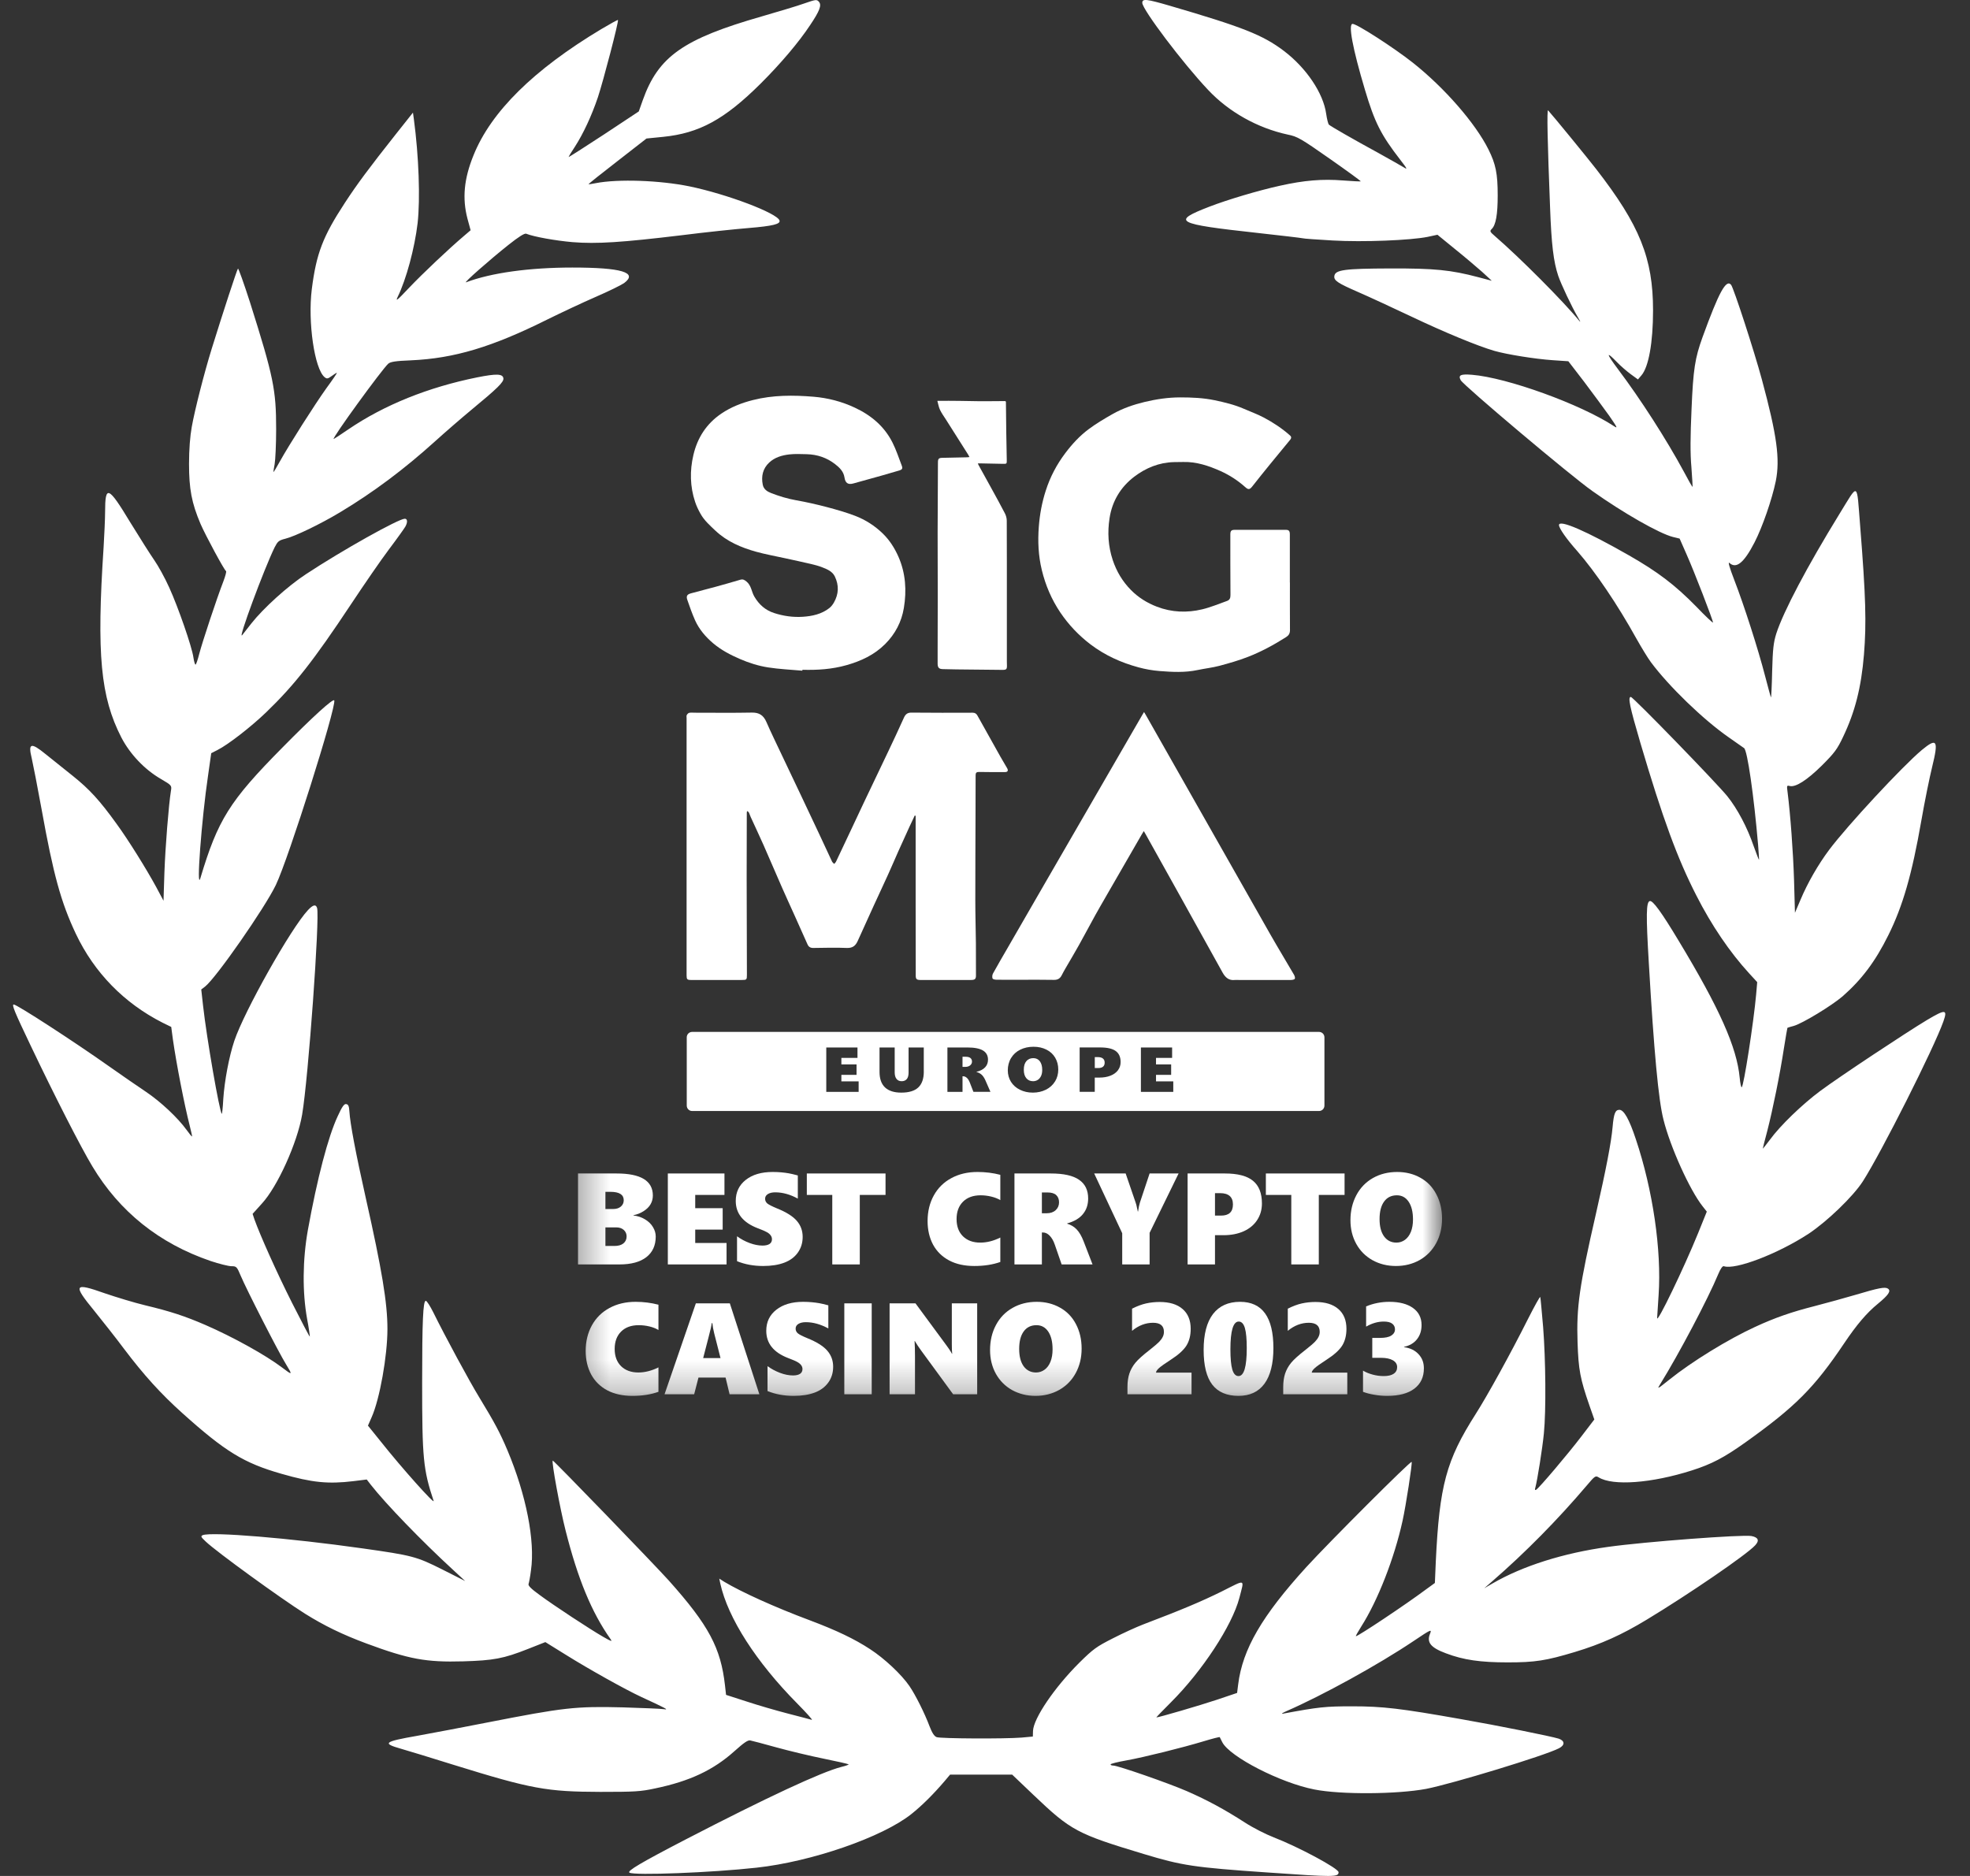 <svg width="63" height="60" viewBox="0 0 63 60" fill="none" xmlns="http://www.w3.org/2000/svg">
<rect x="0" y="0" width="63" height="60" fill="#333333" stroke="none"/>
<mask id="mask0_300_989" style="mask-type:luminance" maskUnits="userSpaceOnUse" x="18" y="9" width="29" height="36">
<path d="M46.123 9.419H18.343V44.749H46.123V9.419Z" fill="white"/>
</mask>
<g mask="url(#mask0_300_989)">
<path d="M29.254 26.082C29.197 26.202 29.139 26.322 29.084 26.443C28.963 26.707 28.843 26.971 28.724 27.237C28.616 27.48 28.512 27.726 28.402 27.968C28.249 28.306 28.09 28.642 27.936 28.979C27.766 29.35 27.597 29.721 27.431 30.092C27.362 30.247 27.268 30.326 27.081 30.319C26.723 30.303 26.363 30.316 26.004 30.319C25.916 30.319 25.859 30.284 25.823 30.202C25.687 29.892 25.547 29.584 25.409 29.276C25.276 28.981 25.141 28.688 25.011 28.392C24.81 27.936 24.617 27.479 24.416 27.024C24.284 26.726 24.143 26.43 24.008 26.133C23.988 26.09 23.975 26.043 23.955 26C23.944 25.976 23.925 25.955 23.89 25.941C23.887 25.962 23.882 25.984 23.882 26.006C23.88 26.692 23.877 27.378 23.878 28.064C23.879 29.102 23.883 30.14 23.886 31.178C23.886 31.334 23.878 31.343 23.727 31.343C23.183 31.343 22.639 31.343 22.096 31.343C21.978 31.343 21.957 31.322 21.957 31.199C21.957 30.194 21.957 29.189 21.957 28.184C21.957 26.446 21.957 24.707 21.957 22.969C21.957 22.936 21.948 22.897 21.961 22.872C21.977 22.84 22.01 22.805 22.042 22.798C22.099 22.787 22.16 22.795 22.22 22.795C22.829 22.795 23.438 22.803 24.047 22.791C24.28 22.787 24.416 22.879 24.508 23.089C24.656 23.429 24.82 23.762 24.978 24.098C25.189 24.544 25.402 24.99 25.614 25.437C25.803 25.838 25.993 26.238 26.181 26.639C26.324 26.945 26.465 27.252 26.609 27.557C26.623 27.586 26.655 27.607 26.678 27.631C26.697 27.607 26.723 27.585 26.736 27.558C26.906 27.201 27.074 26.844 27.242 26.486C27.371 26.213 27.498 25.938 27.628 25.665C27.887 25.118 28.15 24.573 28.409 24.027C28.579 23.67 28.746 23.312 28.908 22.952C28.958 22.841 29.024 22.79 29.152 22.792C29.803 22.799 30.454 22.797 31.105 22.795C31.182 22.795 31.225 22.826 31.26 22.89C31.504 23.33 31.75 23.769 31.996 24.207C32.065 24.329 32.14 24.449 32.209 24.572C32.252 24.648 32.225 24.694 32.14 24.694C31.864 24.694 31.587 24.697 31.312 24.69C31.228 24.688 31.2 24.715 31.2 24.795C31.2 25.208 31.198 25.619 31.197 26.032C31.195 26.952 31.189 27.872 31.19 28.793C31.19 29.253 31.204 29.712 31.209 30.172C31.212 30.515 31.212 30.857 31.211 31.2C31.211 31.312 31.176 31.343 31.054 31.343C30.647 31.343 30.24 31.343 29.833 31.343C29.696 31.343 29.56 31.345 29.423 31.343C29.313 31.341 29.285 31.311 29.285 31.203C29.284 30.411 29.283 29.62 29.282 28.83C29.282 27.96 29.282 27.092 29.282 26.223C29.282 26.179 29.282 26.136 29.282 26.093C29.272 26.089 29.261 26.086 29.25 26.082H29.254Z" fill="white"/>
<path d="M41.251 18.63C41.251 19.138 41.249 19.647 41.253 20.155C41.253 20.258 41.214 20.323 41.13 20.376C40.74 20.624 40.335 20.844 39.905 21.011C39.611 21.125 39.304 21.213 38.998 21.295C38.771 21.355 38.535 21.38 38.304 21.429C37.899 21.516 37.489 21.494 37.082 21.462C36.855 21.444 36.628 21.404 36.409 21.344C35.855 21.194 35.34 20.962 34.877 20.612C34.499 20.324 34.177 19.986 33.909 19.59C33.628 19.173 33.435 18.719 33.317 18.232C33.206 17.776 33.185 17.313 33.221 16.845C33.251 16.45 33.323 16.064 33.444 15.69C33.584 15.253 33.795 14.853 34.072 14.487C34.288 14.201 34.529 13.94 34.813 13.728C35.055 13.548 35.316 13.392 35.58 13.243C35.899 13.062 36.246 12.943 36.601 12.857C36.977 12.767 37.357 12.71 37.746 12.71C38.115 12.71 38.482 12.726 38.844 12.801C39.163 12.868 39.48 12.944 39.782 13.076C39.991 13.167 40.207 13.245 40.408 13.351C40.71 13.51 40.997 13.699 41.255 13.928C41.305 13.972 41.298 14.017 41.262 14.062C41.05 14.321 40.836 14.578 40.625 14.837C40.431 15.075 40.238 15.315 40.048 15.557C39.969 15.657 39.924 15.67 39.829 15.585C39.59 15.37 39.321 15.196 39.032 15.066C38.653 14.897 38.261 14.765 37.839 14.776C37.738 14.778 37.637 14.777 37.536 14.78C37.062 14.793 36.642 14.966 36.271 15.248C35.836 15.58 35.566 16.031 35.483 16.574C35.414 17.023 35.438 17.468 35.584 17.909C35.707 18.28 35.9 18.6 36.169 18.872C36.404 19.11 36.683 19.284 36.996 19.404C37.472 19.587 37.96 19.605 38.448 19.488C38.717 19.424 38.975 19.314 39.238 19.221C39.323 19.191 39.351 19.131 39.35 19.033C39.345 18.387 39.346 17.74 39.346 17.093C39.346 16.977 39.378 16.947 39.488 16.946C40.032 16.946 40.576 16.946 41.119 16.946C41.219 16.946 41.249 16.982 41.249 17.095C41.249 17.607 41.249 18.118 41.249 18.629L41.251 18.63Z" fill="white"/>
<path d="M25.66 21.451C25.295 21.418 24.926 21.403 24.563 21.346C24.254 21.298 23.954 21.203 23.663 21.077C23.355 20.944 23.061 20.79 22.805 20.573C22.564 20.369 22.359 20.129 22.228 19.838C22.133 19.626 22.056 19.405 21.98 19.185C21.939 19.067 21.972 19.011 22.093 18.978C22.354 18.906 22.615 18.841 22.876 18.77C23.142 18.696 23.408 18.622 23.672 18.543C23.757 18.517 23.805 18.544 23.874 18.601C24.029 18.728 24.032 18.925 24.123 19.08C24.273 19.336 24.475 19.517 24.759 19.608C25.057 19.704 25.361 19.747 25.671 19.727C25.975 19.707 26.271 19.644 26.52 19.45C26.579 19.404 26.629 19.339 26.668 19.272C26.823 19 26.834 18.72 26.698 18.438C26.618 18.274 26.457 18.209 26.303 18.148C26.183 18.099 26.055 18.067 25.929 18.037C25.658 17.973 25.386 17.916 25.114 17.856C24.802 17.788 24.486 17.731 24.178 17.646C23.7 17.512 23.25 17.322 22.877 16.971C22.7 16.804 22.52 16.645 22.401 16.43C22.334 16.31 22.273 16.185 22.23 16.055C22.066 15.562 22.056 15.057 22.174 14.554C22.304 13.997 22.595 13.549 23.07 13.227C23.381 13.017 23.72 12.886 24.079 12.795C24.719 12.633 25.367 12.635 26.017 12.689C26.475 12.727 26.918 12.842 27.336 13.038C27.854 13.279 28.279 13.633 28.541 14.153C28.659 14.387 28.741 14.639 28.835 14.884C28.874 14.984 28.856 15.018 28.753 15.049C28.572 15.104 28.389 15.156 28.206 15.208C27.901 15.294 27.595 15.379 27.289 15.463C27.118 15.51 27.033 15.449 27.006 15.27C26.977 15.079 26.848 14.955 26.709 14.847C26.444 14.639 26.136 14.536 25.801 14.527C25.614 14.523 25.425 14.513 25.241 14.534C25.007 14.561 24.776 14.628 24.598 14.795C24.394 14.986 24.339 15.233 24.393 15.504C24.421 15.646 24.533 15.72 24.653 15.767C24.913 15.868 25.178 15.95 25.455 15.999C25.788 16.058 26.118 16.133 26.445 16.219C26.749 16.299 27.051 16.386 27.345 16.497C27.676 16.624 27.975 16.815 28.233 17.066C28.449 17.277 28.608 17.526 28.731 17.804C28.963 18.333 28.998 18.886 28.905 19.446C28.831 19.89 28.631 20.274 28.308 20.598C27.958 20.948 27.533 21.143 27.071 21.274C26.61 21.405 26.138 21.436 25.661 21.422C25.661 21.432 25.66 21.441 25.66 21.45L25.66 21.451Z" fill="white"/>
<path d="M36.587 22.775C36.61 22.814 36.628 22.84 36.643 22.868C37.971 25.209 39.298 27.55 40.627 29.89C40.872 30.321 41.131 30.744 41.38 31.173C41.402 31.211 41.424 31.273 41.408 31.304C41.393 31.332 41.327 31.343 41.283 31.343C40.725 31.345 40.166 31.343 39.608 31.343C39.57 31.343 39.53 31.339 39.493 31.343C39.3 31.368 39.185 31.262 39.099 31.108C38.651 30.305 38.207 29.501 37.761 28.698C37.388 28.027 37.013 27.358 36.64 26.687C36.623 26.657 36.605 26.626 36.579 26.581C36.555 26.62 36.538 26.646 36.522 26.672C36.137 27.339 35.752 28.006 35.368 28.673C35.255 28.87 35.14 29.066 35.03 29.265C34.853 29.584 34.684 29.907 34.506 30.225C34.368 30.473 34.222 30.716 34.08 30.961C34.037 31.036 33.993 31.112 33.955 31.189C33.903 31.294 33.829 31.341 33.708 31.34C33.342 31.332 32.977 31.337 32.612 31.337C32.363 31.337 32.113 31.34 31.864 31.335C31.821 31.335 31.75 31.32 31.741 31.295C31.726 31.248 31.731 31.18 31.755 31.137C31.907 30.861 32.066 30.59 32.223 30.318C32.634 29.607 33.044 28.896 33.454 28.185C34.478 26.413 35.503 24.642 36.528 22.87C36.544 22.842 36.561 22.815 36.585 22.775H36.587Z" fill="white"/>
<path d="M32.151 12.828C32.163 12.842 32.169 12.847 32.169 12.851C32.172 13.176 32.176 13.499 32.18 13.823C32.185 14.118 32.19 14.412 32.196 14.706C32.198 14.835 32.198 14.838 32.07 14.835C31.838 14.831 31.607 14.826 31.375 14.821C31.344 14.821 31.312 14.821 31.271 14.821C31.281 14.845 31.285 14.859 31.292 14.871C31.425 15.114 31.559 15.356 31.693 15.598C31.842 15.871 31.994 16.142 32.136 16.418C32.173 16.489 32.196 16.576 32.196 16.656C32.2 17.515 32.199 18.376 32.199 19.236C32.199 19.873 32.199 20.511 32.199 21.148C32.199 21.184 32.199 21.221 32.201 21.256C32.207 21.41 32.189 21.427 32.04 21.425C31.553 21.419 31.067 21.415 30.58 21.41C30.438 21.409 30.295 21.406 30.152 21.401C30.03 21.398 29.988 21.355 29.985 21.232C29.983 21.108 29.984 20.985 29.985 20.862C29.986 20.267 29.989 19.672 29.989 19.076C29.989 18.393 29.985 17.711 29.985 17.028C29.986 16.283 29.991 15.538 29.995 14.792C29.995 14.67 30.022 14.645 30.141 14.643C30.405 14.638 30.669 14.632 30.933 14.626C30.953 14.626 30.973 14.622 31.003 14.618C30.987 14.588 30.977 14.565 30.963 14.543C30.726 14.169 30.489 13.795 30.252 13.421C30.186 13.318 30.113 13.218 30.061 13.108C30.019 13.021 30.005 12.921 29.976 12.821C30.22 12.821 30.457 12.816 30.693 12.822C30.834 12.826 30.982 12.827 31.123 12.829C31.268 12.832 31.401 12.834 31.573 12.832" fill="white"/>
<path d="M35.27 33.854C35.233 33.824 35.176 33.81 35.102 33.81H35.011V34.16H35.119C35.258 34.16 35.327 34.101 35.327 33.986C35.327 33.927 35.308 33.884 35.27 33.854Z" fill="white"/>
<path d="M30.88 33.799H30.781V34.123H30.868C30.933 34.123 30.985 34.106 31.024 34.075C31.064 34.042 31.084 34.001 31.084 33.953C31.084 33.905 31.068 33.868 31.035 33.84C31.001 33.812 30.951 33.799 30.88 33.799Z" fill="white"/>
<path d="M33.046 33.843C32.95 33.843 32.876 33.876 32.822 33.94C32.768 34.004 32.741 34.095 32.741 34.214C32.741 34.333 32.768 34.42 32.821 34.484C32.874 34.549 32.946 34.581 33.038 34.581C33.094 34.581 33.144 34.566 33.189 34.538C33.233 34.509 33.268 34.467 33.293 34.413C33.318 34.359 33.33 34.294 33.33 34.219C33.33 34.102 33.304 34.011 33.254 33.943C33.203 33.877 33.133 33.843 33.046 33.843H33.046Z" fill="white"/>
<path d="M42.183 33.004H22.134C22.039 33.004 21.962 33.082 21.962 33.178V35.36C21.962 35.456 22.039 35.534 22.134 35.534H42.183C42.278 35.534 42.355 35.456 42.355 35.36V33.178C42.355 33.082 42.278 33.004 42.183 33.004ZM27.459 34.922H26.424V33.502H27.422V33.836H26.907V34.043H27.392V34.377H26.907V34.586H27.459V34.921V34.922ZM29.543 34.273C29.543 34.501 29.484 34.67 29.366 34.781C29.249 34.891 29.068 34.946 28.823 34.946C28.595 34.946 28.422 34.891 28.304 34.781C28.186 34.67 28.127 34.504 28.127 34.281V33.502H28.612V34.296C28.612 34.388 28.631 34.458 28.67 34.507C28.709 34.556 28.763 34.581 28.835 34.581C28.907 34.581 28.962 34.557 29 34.511C29.037 34.466 29.056 34.397 29.056 34.306V33.502H29.542V34.273H29.543ZM31.13 34.922L31.011 34.616C30.987 34.556 30.957 34.508 30.92 34.474C30.883 34.44 30.843 34.423 30.8 34.423H30.781V34.922H30.298V33.502H30.939C31.164 33.502 31.329 33.535 31.436 33.599C31.543 33.664 31.596 33.762 31.596 33.892C31.596 33.989 31.566 34.071 31.503 34.137C31.441 34.204 31.349 34.251 31.225 34.281V34.285C31.293 34.303 31.349 34.333 31.395 34.375C31.44 34.417 31.48 34.478 31.516 34.56L31.674 34.921H31.13V34.922ZM33.738 34.59C33.669 34.703 33.572 34.79 33.448 34.852C33.323 34.914 33.184 34.946 33.03 34.946C32.876 34.946 32.742 34.915 32.619 34.855C32.496 34.795 32.4 34.71 32.331 34.601C32.263 34.492 32.229 34.368 32.229 34.231C32.229 34.094 32.263 33.956 32.333 33.841C32.402 33.726 32.499 33.636 32.624 33.574C32.749 33.511 32.892 33.479 33.051 33.479C33.211 33.479 33.342 33.51 33.463 33.57C33.584 33.63 33.678 33.716 33.744 33.828C33.81 33.94 33.843 34.066 33.843 34.208C33.843 34.35 33.808 34.478 33.739 34.591L33.738 34.59ZM35.754 34.229C35.698 34.303 35.619 34.362 35.516 34.403C35.413 34.444 35.294 34.465 35.157 34.465H35.01V34.921H34.527V33.501H35.184C35.41 33.501 35.576 33.539 35.68 33.615C35.785 33.691 35.837 33.809 35.837 33.969C35.837 34.066 35.81 34.152 35.754 34.227L35.754 34.229ZM37.521 34.922H36.486V33.502H37.484V33.836H36.969V34.043H37.453V34.377H36.969V34.586H37.521V34.921V34.922Z" fill="white"/>
<path d="M45.536 43.763C45.536 44.043 45.434 44.26 45.231 44.414C45.029 44.568 44.739 44.645 44.361 44.645C44.221 44.645 44.082 44.633 43.944 44.608C43.806 44.586 43.688 44.554 43.589 44.515V43.838C43.679 43.892 43.783 43.934 43.899 43.965C44.015 43.997 44.133 44.012 44.252 44.012C44.39 44.012 44.495 43.988 44.568 43.939C44.643 43.889 44.68 43.818 44.68 43.726C44.68 43.633 44.635 43.56 44.544 43.507C44.453 43.455 44.327 43.428 44.165 43.428H43.885V42.791H44.132C44.296 42.791 44.416 42.766 44.493 42.716C44.572 42.665 44.611 42.599 44.611 42.517C44.611 42.441 44.581 42.38 44.522 42.335C44.464 42.29 44.374 42.268 44.252 42.268C44.064 42.268 43.876 42.322 43.688 42.43V41.783C43.923 41.686 44.171 41.637 44.43 41.637C44.752 41.637 45.004 41.703 45.187 41.834C45.37 41.965 45.461 42.147 45.461 42.38C45.461 42.561 45.411 42.713 45.313 42.836C45.215 42.959 45.078 43.039 44.901 43.077V43.087C45.097 43.114 45.252 43.189 45.365 43.312C45.479 43.434 45.536 43.584 45.536 43.763Z" fill="white"/>
<path d="M41.037 44.594V44.361C41.037 44.196 41.058 44.053 41.098 43.931C41.139 43.809 41.202 43.695 41.289 43.588C41.377 43.481 41.529 43.344 41.745 43.177C41.899 43.055 42.001 42.968 42.051 42.915C42.103 42.861 42.141 42.809 42.165 42.759C42.191 42.709 42.204 42.655 42.204 42.597C42.204 42.403 42.087 42.307 41.855 42.307C41.618 42.307 41.394 42.392 41.183 42.564V41.856C41.344 41.775 41.494 41.719 41.634 41.688C41.774 41.657 41.918 41.642 42.066 41.642C42.382 41.642 42.627 41.716 42.8 41.867C42.973 42.017 43.059 42.228 43.059 42.501C43.059 42.711 43.014 42.889 42.924 43.035C42.833 43.181 42.665 43.333 42.419 43.491C42.231 43.613 42.105 43.702 42.043 43.759C41.983 43.814 41.951 43.861 41.95 43.901H43.086V44.594H41.037Z" fill="white"/>
<path d="M40.723 43.116C40.723 43.615 40.628 43.995 40.437 44.256C40.248 44.515 39.971 44.645 39.606 44.645C39.233 44.645 38.953 44.525 38.768 44.286C38.584 44.047 38.492 43.676 38.492 43.175C38.492 42.672 38.592 42.29 38.79 42.029C38.991 41.768 39.279 41.637 39.656 41.637C40.368 41.637 40.723 42.13 40.723 43.116ZM39.871 43.116C39.871 42.827 39.851 42.613 39.811 42.475C39.77 42.337 39.704 42.268 39.614 42.268C39.437 42.268 39.348 42.564 39.348 43.156C39.348 43.447 39.368 43.663 39.409 43.803C39.451 43.943 39.517 44.012 39.606 44.012C39.783 44.012 39.871 43.713 39.871 43.116Z" fill="white"/>
<path d="M36.056 44.594V44.361C36.056 44.196 36.077 44.053 36.117 43.931C36.158 43.809 36.221 43.695 36.308 43.588C36.396 43.481 36.548 43.344 36.764 43.177C36.918 43.055 37.02 42.968 37.071 42.915C37.122 42.861 37.16 42.809 37.184 42.759C37.21 42.709 37.222 42.655 37.222 42.597C37.222 42.403 37.106 42.307 36.874 42.307C36.637 42.307 36.413 42.392 36.203 42.564V41.856C36.363 41.775 36.514 41.719 36.653 41.688C36.793 41.657 36.937 41.642 37.085 41.642C37.401 41.642 37.646 41.716 37.819 41.867C37.992 42.017 38.078 42.228 38.078 42.501C38.078 42.711 38.033 42.889 37.943 43.035C37.852 43.181 37.684 43.333 37.438 43.491C37.25 43.613 37.124 43.702 37.062 43.759C37.002 43.814 36.97 43.861 36.969 43.901H38.105V44.594H36.056Z" fill="white"/>
<path d="M34.59 43.132C34.59 43.424 34.527 43.686 34.401 43.917C34.276 44.147 34.1 44.326 33.874 44.454C33.648 44.581 33.395 44.645 33.116 44.645C32.843 44.645 32.594 44.584 32.369 44.461C32.146 44.336 31.973 44.162 31.848 43.939C31.724 43.715 31.662 43.461 31.662 43.179C31.662 42.883 31.724 42.616 31.85 42.38C31.976 42.143 32.152 41.961 32.38 41.832C32.607 41.702 32.865 41.637 33.154 41.637C33.433 41.637 33.682 41.7 33.901 41.824C34.121 41.947 34.291 42.123 34.41 42.353C34.53 42.582 34.59 42.841 34.59 43.132ZM33.661 43.156C33.661 42.917 33.615 42.728 33.523 42.59C33.431 42.453 33.306 42.384 33.146 42.384C32.972 42.384 32.836 42.45 32.739 42.582C32.641 42.715 32.593 42.902 32.593 43.144C32.593 43.381 32.641 43.565 32.736 43.698C32.834 43.83 32.966 43.897 33.132 43.897C33.233 43.897 33.325 43.867 33.406 43.807C33.487 43.748 33.55 43.663 33.594 43.552C33.639 43.441 33.661 43.309 33.661 43.156Z" fill="white"/>
<path d="M30.481 44.594L29.455 43.191C29.374 43.08 29.308 42.98 29.256 42.891H29.248C29.256 43.034 29.261 43.195 29.261 43.373V44.594H28.449V41.686H29.277L30.26 43.02C30.273 43.038 30.287 43.059 30.305 43.083C30.323 43.108 30.34 43.133 30.358 43.158C30.375 43.184 30.392 43.209 30.406 43.233C30.422 43.258 30.435 43.279 30.443 43.298H30.451C30.443 43.239 30.439 43.136 30.439 42.99V41.686H31.25V44.594H30.481Z" fill="white"/>
<path d="M27.001 44.594V41.686H27.877V44.594H27.001Z" fill="white"/>
<path d="M26.644 43.714C26.644 43.907 26.592 44.076 26.488 44.219C26.385 44.362 26.241 44.469 26.054 44.54C25.867 44.61 25.643 44.645 25.381 44.645C25.076 44.645 24.798 44.594 24.545 44.491V43.694C24.667 43.783 24.801 43.855 24.949 43.911C25.096 43.965 25.233 43.992 25.36 43.992C25.456 43.992 25.531 43.975 25.584 43.941C25.636 43.906 25.663 43.855 25.663 43.789C25.663 43.742 25.649 43.701 25.622 43.665C25.596 43.629 25.556 43.595 25.502 43.564C25.45 43.533 25.351 43.49 25.206 43.436C24.738 43.256 24.505 42.966 24.505 42.564C24.505 42.283 24.611 42.059 24.825 41.891C25.039 41.722 25.325 41.637 25.685 41.637C25.786 41.637 25.88 41.642 25.965 41.65C26.05 41.658 26.127 41.668 26.196 41.68C26.266 41.692 26.364 41.715 26.49 41.749V42.489C26.245 42.355 26.005 42.288 25.768 42.288C25.671 42.288 25.592 42.307 25.533 42.343C25.473 42.38 25.444 42.43 25.444 42.493C25.444 42.554 25.467 42.605 25.515 42.645C25.563 42.685 25.664 42.736 25.817 42.799C26.118 42.921 26.331 43.054 26.456 43.199C26.581 43.344 26.644 43.515 26.644 43.714Z" fill="white"/>
<path d="M23.332 44.594L23.204 44.059H22.337L22.199 44.594H21.252L22.253 41.686H23.34L24.284 44.594H23.332ZM22.781 42.319H22.76C22.758 42.351 22.748 42.404 22.732 42.479C22.716 42.553 22.634 42.872 22.487 43.436H23.042L22.84 42.645C22.811 42.529 22.791 42.42 22.781 42.319Z" fill="white"/>
<path d="M21.057 44.515C20.816 44.602 20.538 44.645 20.223 44.645C19.914 44.645 19.646 44.586 19.422 44.469C19.198 44.349 19.026 44.181 18.907 43.964C18.789 43.744 18.73 43.492 18.73 43.207C18.73 42.9 18.797 42.627 18.929 42.388C19.062 42.148 19.249 41.964 19.491 41.834C19.733 41.703 20.012 41.637 20.327 41.637C20.578 41.637 20.822 41.668 21.057 41.729V42.538C20.976 42.489 20.879 42.451 20.767 42.424C20.654 42.397 20.541 42.384 20.426 42.384C20.188 42.384 20 42.452 19.862 42.589C19.726 42.725 19.657 42.91 19.657 43.144C19.657 43.377 19.726 43.561 19.862 43.696C20 43.83 20.184 43.897 20.414 43.897C20.626 43.897 20.84 43.842 21.057 43.734V44.515Z" fill="white"/>
<path d="M46.116 38.978C46.116 39.27 46.053 39.532 45.927 39.763C45.801 39.993 45.626 40.172 45.4 40.301C45.174 40.428 44.921 40.491 44.641 40.491C44.368 40.491 44.119 40.43 43.895 40.307C43.672 40.182 43.498 40.009 43.374 39.786C43.249 39.561 43.187 39.308 43.187 39.025C43.187 38.729 43.25 38.463 43.376 38.226C43.502 37.989 43.678 37.807 43.905 37.678C44.132 37.549 44.391 37.484 44.68 37.484C44.958 37.484 45.207 37.546 45.426 37.67C45.647 37.793 45.816 37.97 45.935 38.2C46.056 38.428 46.116 38.688 46.116 38.978ZM45.187 39.003C45.187 38.764 45.141 38.575 45.049 38.437C44.957 38.299 44.831 38.23 44.672 38.23C44.497 38.23 44.361 38.296 44.264 38.429C44.167 38.561 44.118 38.748 44.118 38.991C44.118 39.227 44.166 39.412 44.262 39.544C44.359 39.677 44.491 39.743 44.657 39.743C44.759 39.743 44.85 39.713 44.931 39.654C45.012 39.594 45.075 39.509 45.12 39.398C45.164 39.287 45.187 39.156 45.187 39.003Z" fill="white"/>
<path d="M42.175 38.218V40.441H41.295V38.218H40.482V37.532H42.999V38.218H42.175Z" fill="white"/>
<path d="M40.356 38.492C40.356 38.691 40.305 38.867 40.204 39.021C40.104 39.175 39.961 39.295 39.774 39.38C39.587 39.464 39.37 39.506 39.123 39.506H38.855V40.441H37.979V37.532H39.172C39.581 37.532 39.881 37.61 40.07 37.766C40.261 37.921 40.356 38.163 40.356 38.492ZM39.429 38.522C39.429 38.403 39.395 38.313 39.326 38.252C39.257 38.192 39.155 38.161 39.022 38.161H38.855V38.879H39.052C39.303 38.879 39.429 38.76 39.429 38.522Z" fill="white"/>
<path d="M36.764 39.431V40.441H35.888V39.443L34.992 37.532H35.998L36.312 38.447C36.334 38.509 36.349 38.563 36.356 38.609C36.366 38.655 36.376 38.702 36.387 38.749H36.395C36.413 38.626 36.432 38.531 36.454 38.463L36.764 37.532H37.691L36.764 39.431Z" fill="white"/>
<path d="M33.951 40.441L33.734 39.814C33.693 39.691 33.638 39.594 33.57 39.524C33.504 39.454 33.431 39.419 33.353 39.419H33.319V40.441H32.442V37.532H33.606C34.014 37.532 34.314 37.599 34.507 37.733C34.702 37.866 34.799 38.065 34.799 38.332C34.799 38.532 34.742 38.699 34.629 38.834C34.517 38.97 34.349 39.068 34.126 39.129V39.137C34.249 39.175 34.351 39.236 34.432 39.321C34.514 39.407 34.588 39.533 34.653 39.7L34.939 40.441H33.951ZM33.868 38.455C33.868 38.358 33.839 38.281 33.779 38.224C33.719 38.167 33.626 38.139 33.499 38.139H33.319V38.804H33.477C33.594 38.804 33.689 38.771 33.761 38.705C33.832 38.639 33.868 38.555 33.868 38.455Z" fill="white"/>
<path d="M31.99 40.362C31.75 40.448 31.472 40.491 31.157 40.491C30.847 40.491 30.58 40.433 30.356 40.315C30.131 40.196 29.959 40.028 29.84 39.81C29.723 39.591 29.664 39.339 29.664 39.054C29.664 38.747 29.73 38.474 29.863 38.234C29.995 37.995 30.183 37.81 30.424 37.681C30.666 37.549 30.945 37.484 31.26 37.484C31.512 37.484 31.755 37.514 31.99 37.575V38.384C31.909 38.336 31.812 38.298 31.7 38.271C31.588 38.244 31.474 38.23 31.36 38.23C31.122 38.23 30.934 38.298 30.796 38.435C30.659 38.572 30.591 38.757 30.591 38.991C30.591 39.223 30.659 39.407 30.796 39.542C30.934 39.676 31.117 39.743 31.347 39.743C31.56 39.743 31.774 39.689 31.99 39.581V40.362Z" fill="white"/>
<path d="M27.496 38.218V40.441H26.616V38.218H25.802V37.532H28.319V38.218H27.496Z" fill="white"/>
<path d="M25.669 39.561C25.669 39.754 25.616 39.922 25.512 40.066C25.41 40.209 25.265 40.316 25.078 40.386C24.892 40.456 24.667 40.491 24.405 40.491C24.101 40.491 23.822 40.44 23.57 40.337V39.54C23.691 39.63 23.826 39.702 23.973 39.757C24.12 39.811 24.258 39.838 24.385 39.838C24.481 39.838 24.555 39.821 24.608 39.788C24.661 39.752 24.687 39.702 24.687 39.636C24.687 39.588 24.673 39.547 24.646 39.512C24.621 39.475 24.581 39.441 24.527 39.41C24.474 39.379 24.375 39.337 24.231 39.283C23.763 39.103 23.529 38.812 23.529 38.411C23.529 38.129 23.636 37.905 23.849 37.737C24.063 37.568 24.35 37.484 24.709 37.484C24.811 37.484 24.904 37.488 24.989 37.496C25.074 37.504 25.151 37.514 25.22 37.526C25.291 37.538 25.389 37.562 25.514 37.595V38.336C25.27 38.202 25.029 38.135 24.792 38.135C24.695 38.135 24.617 38.153 24.557 38.19C24.498 38.226 24.468 38.276 24.468 38.34C24.468 38.401 24.492 38.451 24.539 38.492C24.588 38.531 24.688 38.582 24.841 38.646C25.143 38.767 25.356 38.901 25.48 39.045C25.606 39.19 25.669 39.362 25.669 39.561Z" fill="white"/>
<path d="M21.357 40.441V37.532H23.168V38.218H22.233V38.642H23.111V39.327H22.233V39.755H23.235V40.441H21.357Z" fill="white"/>
<path d="M20.97 39.548C20.97 39.834 20.869 40.054 20.669 40.209C20.469 40.364 20.183 40.441 19.811 40.441H18.485V37.532H19.72C20.492 37.532 20.878 37.767 20.878 38.236C20.878 38.338 20.854 38.431 20.805 38.516C20.757 38.6 20.682 38.674 20.582 38.737C20.483 38.801 20.375 38.844 20.256 38.867V38.875C20.393 38.891 20.517 38.932 20.627 38.999C20.736 39.064 20.821 39.145 20.88 39.244C20.94 39.342 20.97 39.443 20.97 39.548ZM19.947 38.388C19.947 38.209 19.806 38.119 19.523 38.119H19.361V38.668H19.615C19.712 38.668 19.792 38.643 19.854 38.591C19.916 38.538 19.947 38.471 19.947 38.388ZM20.039 39.544C20.039 39.461 20.008 39.392 19.947 39.337C19.887 39.283 19.806 39.256 19.706 39.256H19.361V39.85H19.653C19.772 39.85 19.866 39.824 19.935 39.77C20.004 39.714 20.039 39.639 20.039 39.544Z" fill="white"/>
</g>
<path d="M25.691 0.12C25.508 0.187 24.909 0.365 24.363 0.524C21.848 1.245 21.051 1.808 20.554 3.208L20.428 3.564L19.308 4.305C18.69 4.709 18.183 5.036 18.183 5.021C18.183 5.012 18.27 4.863 18.381 4.699C18.652 4.281 18.922 3.699 19.12 3.112C19.294 2.587 19.796 0.668 19.762 0.639C19.753 0.63 19.511 0.764 19.226 0.933C17.068 2.227 15.702 3.574 15.142 4.969C14.837 5.719 14.78 6.344 14.948 6.989L15.05 7.364L14.842 7.542C14.364 7.946 13.51 8.754 13.08 9.207C12.699 9.611 12.641 9.659 12.718 9.495C12.993 8.932 13.259 7.946 13.355 7.138C13.442 6.359 13.394 4.993 13.235 3.809L13.206 3.602L12.66 4.29C11.796 5.382 11.414 5.897 11.028 6.489C10.323 7.566 10.116 8.11 9.971 9.25C9.84 10.303 10.058 11.799 10.381 12.064C10.454 12.122 10.482 12.117 10.603 12.03C10.68 11.973 10.758 11.924 10.772 11.924C10.787 11.924 10.637 12.146 10.439 12.415C10.067 12.935 9.246 14.224 8.942 14.772C8.841 14.955 8.754 15.099 8.749 15.099C8.74 15.099 8.754 14.984 8.783 14.844C8.807 14.71 8.831 14.205 8.831 13.728C8.831 12.468 8.749 12.054 7.996 9.673C7.798 9.057 7.624 8.572 7.61 8.591C7.576 8.629 7.132 9.991 6.77 11.155C6.533 11.92 6.229 13.108 6.132 13.656C6.079 13.95 6.045 14.373 6.045 14.835C6.045 15.638 6.128 16.085 6.412 16.754C6.577 17.134 7.175 18.241 7.228 18.265C7.248 18.274 7.209 18.423 7.141 18.601C6.934 19.135 6.47 20.535 6.374 20.905C6.325 21.098 6.272 21.257 6.253 21.257C6.234 21.257 6.205 21.156 6.185 21.026C6.137 20.684 5.703 19.433 5.413 18.794C5.273 18.481 5.056 18.091 4.935 17.918C4.814 17.745 4.467 17.197 4.162 16.701C3.462 15.542 3.361 15.503 3.361 16.374C3.361 16.586 3.337 17.096 3.313 17.505C3.086 20.939 3.216 22.291 3.882 23.59C4.158 24.119 4.621 24.61 5.143 24.913C5.495 25.119 5.495 25.124 5.466 25.297C5.394 25.745 5.287 27.087 5.258 27.905L5.229 28.809L4.993 28.366C4.679 27.789 4.105 26.866 3.733 26.356C3.192 25.605 2.869 25.249 2.328 24.816C2.033 24.581 1.642 24.268 1.464 24.124C0.986 23.734 0.894 23.763 1.015 24.254C1.053 24.417 1.198 25.158 1.333 25.899C1.705 27.967 1.951 28.862 2.424 29.863C3.013 31.108 3.969 32.085 5.2 32.71L5.476 32.845L5.529 33.244C5.645 34.048 5.896 35.332 6.065 35.996C6.113 36.184 6.147 36.342 6.142 36.347C6.132 36.357 6.055 36.261 5.968 36.14C5.688 35.751 5.138 35.236 4.665 34.918C4.414 34.75 3.882 34.384 3.482 34.101C2.337 33.292 0.541 32.128 0.44 32.128C0.368 32.128 0.464 32.359 0.971 33.422C1.744 35.048 2.588 36.698 2.951 37.3C3.824 38.757 5.089 39.767 6.731 40.33C7.006 40.422 7.31 40.498 7.402 40.498C7.561 40.498 7.576 40.513 7.697 40.801C7.88 41.239 8.913 43.26 9.15 43.64C9.362 43.986 9.353 43.991 9.024 43.741C8.498 43.341 7.446 42.759 6.572 42.379C5.92 42.096 5.452 41.942 4.645 41.749C4.302 41.667 3.718 41.489 3.351 41.364C2.362 41.013 2.323 41.081 3.013 41.922C3.269 42.24 3.704 42.788 3.969 43.144C4.597 43.976 5.147 44.583 5.833 45.198C7.204 46.43 7.803 46.795 9 47.137C9.985 47.421 10.497 47.469 11.298 47.373L11.728 47.32L11.854 47.483C12.336 48.099 13.49 49.292 14.49 50.211L14.876 50.567L14.142 50.196C13.317 49.783 13.191 49.749 11.593 49.523C9.251 49.191 6.779 48.989 6.485 49.099C6.412 49.133 6.422 49.157 6.581 49.306C6.924 49.633 8.981 51.125 9.753 51.611C10.367 51.995 10.951 52.279 11.714 52.563C13.075 53.068 13.626 53.169 14.809 53.136C15.784 53.107 16.102 53.049 16.88 52.741L17.44 52.52L18.106 52.933C18.83 53.386 20.003 54.04 20.501 54.271C21.312 54.646 21.404 54.694 21.225 54.665C21.133 54.651 20.549 54.627 19.931 54.608C18.396 54.569 18.034 54.612 15.576 55.093C14.847 55.238 13.843 55.425 13.345 55.517C12.278 55.704 12.211 55.757 12.819 55.93C13.027 55.988 13.795 56.224 14.519 56.45C17 57.219 17.483 57.306 19.197 57.311C20.298 57.311 20.486 57.301 20.95 57.2C22.06 56.969 22.814 56.613 23.489 56.007C23.789 55.738 23.919 55.647 23.996 55.666C24.049 55.675 24.426 55.776 24.827 55.887C25.228 55.998 25.908 56.161 26.338 56.248C26.763 56.334 27.125 56.416 27.14 56.431C27.149 56.44 27.048 56.479 26.908 56.512C26.266 56.676 24.523 57.489 21.949 58.821C20.491 59.577 20.047 59.841 20.129 59.894C20.279 59.99 22.765 59.894 24.194 59.735C25.957 59.543 28.221 58.759 29.148 58.018C29.491 57.744 29.848 57.388 30.21 56.965L30.384 56.758H31.374H32.368L33.059 57.417C34.251 58.552 34.44 58.653 36.578 59.298C37.805 59.668 38.172 59.726 40.542 59.889C42.672 60.038 42.807 60.038 42.807 59.88C42.807 59.759 41.527 59.072 40.731 58.764C40.48 58.667 40.064 58.456 39.813 58.292C39.157 57.869 38.611 57.575 37.955 57.287C37.356 57.027 35.748 56.469 35.603 56.469C35.555 56.469 35.516 56.455 35.516 56.431C35.516 56.411 35.738 56.354 36.014 56.306C36.598 56.2 37.8 55.901 38.5 55.69C38.77 55.608 38.997 55.55 39.007 55.56C39.012 55.57 39.05 55.642 39.089 55.724C39.331 56.19 40.948 57.022 42.034 57.234C42.879 57.402 44.68 57.388 45.607 57.215C46.442 57.051 49.402 56.152 49.856 55.916C50.054 55.815 50.044 55.675 49.846 55.608C49.595 55.531 47.905 55.19 46.718 54.983C44.786 54.641 44.221 54.574 43.241 54.574C42.377 54.574 42.165 54.598 41.03 54.809C40.958 54.824 41.011 54.785 41.141 54.728C42.29 54.227 44.067 53.251 45.206 52.486C45.771 52.106 45.791 52.101 45.733 52.25C45.617 52.529 45.752 52.698 46.244 52.88C46.804 53.092 47.34 53.169 48.214 53.169C49.088 53.169 49.436 53.116 50.363 52.837C51.208 52.582 51.859 52.289 52.661 51.803C53.998 50.995 55.843 49.734 56.128 49.427C56.272 49.273 56.234 49.172 56.012 49.128C55.727 49.075 52.589 49.311 51.425 49.475C50.001 49.672 48.702 50.081 47.731 50.644L47.466 50.798L47.731 50.567C48.779 49.657 49.817 48.604 50.744 47.512C51.005 47.204 51.024 47.19 51.126 47.252C51.575 47.531 52.816 47.44 54.1 47.031C54.737 46.829 55.138 46.617 55.819 46.132C57.412 44.996 58.02 44.385 58.971 42.971C59.372 42.374 59.696 41.99 60.058 41.696C60.396 41.417 60.483 41.287 60.376 41.215C60.285 41.153 60.082 41.191 59.343 41.412C59 41.514 58.402 41.677 58.015 41.778C57.296 41.961 56.765 42.144 56.132 42.437C55.263 42.836 54.105 43.548 53.385 44.126C52.994 44.438 52.984 44.443 53.096 44.265C53.689 43.308 54.621 41.542 54.95 40.749C55.022 40.575 55.09 40.484 55.128 40.498C55.49 40.623 56.842 40.109 57.832 39.464C58.421 39.075 59.261 38.271 59.575 37.781C60.169 36.852 61.844 33.528 62.148 32.672C62.288 32.277 62.216 32.273 61.632 32.619C60.951 33.028 58.831 34.432 58.209 34.894C57.634 35.322 56.929 36.001 56.601 36.453C56.475 36.621 56.374 36.746 56.374 36.737C56.374 36.722 56.437 36.467 56.519 36.164C56.692 35.486 56.919 34.38 57.05 33.523C57.108 33.167 57.156 32.874 57.161 32.874C57.166 32.869 57.257 32.84 57.368 32.811C57.648 32.73 58.575 32.167 58.928 31.864C59.536 31.33 59.971 30.753 60.386 29.916C60.849 28.987 61.144 27.967 61.443 26.25C61.55 25.634 61.709 24.855 61.791 24.523C61.999 23.676 61.945 23.585 61.458 23.989C60.835 24.513 59.087 26.394 58.498 27.178C58.141 27.655 57.803 28.246 57.581 28.775L57.402 29.194L57.373 28.15C57.344 27.236 57.257 26.058 57.166 25.336C57.137 25.124 57.142 25.115 57.233 25.139C57.422 25.187 57.784 24.956 58.262 24.485C58.667 24.08 58.754 23.965 58.942 23.566C59.324 22.767 59.522 21.988 59.609 20.934C59.691 19.919 59.667 19.087 59.488 16.831C59.372 15.383 59.449 15.426 58.817 16.451C57.803 18.101 57.035 19.549 56.803 20.271C56.717 20.55 56.692 20.752 56.673 21.463C56.663 21.935 56.644 22.315 56.635 22.305C56.625 22.296 56.543 21.983 56.446 21.617C56.229 20.776 55.775 19.357 55.461 18.548C55.302 18.135 55.254 17.957 55.307 18.005C55.524 18.202 55.77 18.005 56.108 17.351C56.359 16.865 56.668 15.975 56.789 15.388C56.929 14.686 56.828 13.93 56.345 12.141C56.099 11.227 55.442 9.211 55.36 9.11C55.201 8.918 54.969 9.346 54.443 10.794C54.206 11.453 54.148 11.809 54.095 13.084C54.056 13.959 54.051 14.498 54.09 14.936C54.114 15.277 54.133 15.561 54.129 15.571C54.119 15.58 53.993 15.359 53.849 15.085C53.293 14.056 52.468 12.771 51.744 11.809C51.362 11.299 51.348 11.208 51.715 11.588C51.821 11.698 52.014 11.867 52.144 11.963L52.381 12.136L52.492 12.006C52.724 11.737 52.864 10.953 52.864 9.928C52.864 8.259 52.439 7.205 51.044 5.406C50.768 5.05 49.663 3.699 49.508 3.53C49.465 3.482 49.489 4.555 49.571 6.638C49.614 7.826 49.682 8.374 49.832 8.822C49.923 9.091 50.266 9.817 50.459 10.145C50.532 10.265 50.556 10.318 50.512 10.27C49.986 9.625 48.586 8.225 47.813 7.557C47.649 7.417 47.635 7.393 47.703 7.326C47.838 7.196 47.896 6.859 47.896 6.248C47.896 5.551 47.833 5.248 47.601 4.781C47.181 3.939 46.196 2.809 45.182 2.005C44.579 1.529 43.396 0.764 43.256 0.764C43.111 0.764 43.251 1.534 43.652 2.876C43.961 3.915 44.163 4.314 44.782 5.113C44.999 5.392 45.018 5.435 44.902 5.358C44.825 5.31 44.458 5.103 44.086 4.896C43.241 4.435 42.556 4.04 42.498 3.987C42.474 3.963 42.435 3.809 42.411 3.641C42.319 2.977 41.773 2.169 41.054 1.625C40.378 1.115 39.741 0.865 37.404 0.182C36.661 -0.034 36.53 -0.049 36.53 0.091C36.53 0.302 37.829 2.025 38.64 2.881C39.306 3.588 40.224 4.098 41.184 4.305C41.493 4.367 41.6 4.43 42.527 5.079C43.077 5.464 43.526 5.791 43.517 5.801C43.507 5.806 43.251 5.796 42.952 5.772C42.29 5.719 41.706 5.767 40.933 5.94C40.233 6.094 39.253 6.388 38.679 6.609C37.447 7.085 37.588 7.162 40.224 7.451C40.967 7.533 41.609 7.609 41.648 7.619C41.687 7.634 42.121 7.662 42.609 7.691C43.594 7.749 45.11 7.686 45.655 7.576L45.969 7.508L46.524 7.961C46.829 8.206 47.22 8.538 47.394 8.692L47.707 8.98L47.273 8.865C46.399 8.634 45.877 8.581 44.448 8.586C43.005 8.591 42.7 8.629 42.672 8.827C42.652 8.971 42.773 9.053 43.434 9.341C43.768 9.486 44.526 9.837 45.124 10.12C46.196 10.63 47.258 11.068 47.789 11.222C48.195 11.338 49.093 11.482 49.653 11.52L50.155 11.554L50.662 12.213C50.937 12.579 51.299 13.069 51.464 13.3C51.719 13.671 51.744 13.714 51.618 13.632C50.551 12.93 48.2 12.078 47.075 11.987C46.708 11.958 46.626 11.997 46.713 12.16C46.809 12.333 50.232 15.22 50.923 15.705C51.913 16.408 53.062 17.062 53.496 17.173L53.714 17.226L53.94 17.74C54.172 18.26 54.781 19.833 54.781 19.91C54.781 19.934 54.534 19.703 54.24 19.395C53.559 18.702 53.013 18.289 52.096 17.764C50.734 16.985 49.856 16.605 49.856 16.793C49.856 16.894 50.092 17.235 50.44 17.625C51.019 18.289 51.724 19.328 52.337 20.434C52.492 20.708 52.695 21.045 52.796 21.18C53.376 21.959 54.467 23.012 55.273 23.575C55.51 23.744 55.736 23.898 55.775 23.927C55.881 23.999 56.089 25.451 56.224 27.029C56.243 27.279 56.258 27.491 56.253 27.501C56.248 27.506 56.171 27.313 56.084 27.068C55.877 26.462 55.563 25.87 55.239 25.466C54.901 25.047 52.226 22.291 52.154 22.291C52.053 22.291 52.115 22.589 52.458 23.758C53.173 26.178 53.641 27.453 54.249 28.641C54.732 29.593 55.321 30.459 55.939 31.133L56.195 31.412L56.161 31.806C56.084 32.677 55.761 34.774 55.698 34.774C55.678 34.774 55.65 34.639 55.635 34.471C55.543 33.495 54.993 32.258 53.68 30.084C53.134 29.175 52.859 28.799 52.762 28.819C52.642 28.843 52.637 29.266 52.729 30.805C52.893 33.629 53.038 35.193 53.197 35.808C53.414 36.684 54.037 38.06 54.447 38.579L54.583 38.752L54.303 39.445C53.849 40.561 52.994 42.336 52.994 42.158C52.994 42.129 53.018 41.797 53.042 41.417C53.139 39.989 52.859 38.06 52.313 36.434C52.101 35.794 51.932 35.496 51.787 35.496C51.657 35.496 51.608 35.611 51.57 36.049C51.526 36.544 51.362 37.396 51.039 38.815C50.508 41.133 50.411 41.797 50.45 42.942C50.479 43.803 50.532 44.097 50.831 44.958L50.986 45.4L50.57 45.944C50.141 46.507 49.228 47.584 49.127 47.647C49.083 47.671 49.078 47.647 49.103 47.565C49.165 47.334 49.325 46.334 49.373 45.843C49.445 45.117 49.431 43.5 49.349 42.447C49.305 41.946 49.267 41.509 49.257 41.485C49.248 41.456 49.074 41.773 48.866 42.182C48.301 43.308 47.562 44.645 47.191 45.227C46.249 46.704 46.032 47.512 45.916 49.951L45.887 50.629L45.588 50.846C44.931 51.336 43.434 52.332 43.362 52.332C43.347 52.332 43.425 52.193 43.531 52.024C44.062 51.192 44.593 49.831 44.854 48.638C44.96 48.161 45.172 46.786 45.144 46.757C45.11 46.718 42.522 49.306 41.778 50.119C40.359 51.678 39.736 52.746 39.596 53.876L39.562 54.146L38.906 54.367C38.374 54.545 37.056 54.93 36.979 54.93C36.97 54.93 37.177 54.713 37.443 54.449C38.447 53.448 39.403 51.991 39.635 51.105C39.794 50.48 39.862 50.504 39.055 50.908C38.418 51.221 37.819 51.476 36.554 51.957C36.342 52.039 35.907 52.236 35.589 52.4C35.067 52.664 34.961 52.741 34.522 53.174C33.72 53.972 33.049 54.963 33.035 55.363L33.03 55.541L32.672 55.574C32.132 55.618 30.08 55.608 29.954 55.56C29.877 55.531 29.809 55.425 29.727 55.214C29.573 54.8 29.273 54.203 29.085 53.929C28.834 53.559 28.279 53.039 27.825 52.746C27.333 52.423 26.753 52.145 25.908 51.827C24.774 51.404 23.707 50.918 23.161 50.591L23.002 50.49L23.036 50.653C23.282 51.755 24.18 53.155 25.498 54.487C25.792 54.785 26 55.016 25.961 55.007C25.918 54.992 25.58 54.906 25.208 54.809C24.837 54.713 24.238 54.54 23.876 54.42L23.219 54.208L23.185 53.905C23.05 52.707 22.669 51.986 21.389 50.552C20.93 50.042 17.696 46.694 17.676 46.714C17.633 46.752 17.913 48.272 18.087 48.95C18.478 50.499 18.922 51.572 19.521 52.419C19.588 52.515 19.559 52.505 19.289 52.351C18.879 52.116 17.72 51.356 17.252 51.009C16.981 50.812 16.88 50.711 16.904 50.658C16.918 50.62 16.957 50.418 16.981 50.22C17.116 49.282 16.827 47.81 16.228 46.386C15.986 45.814 15.818 45.501 15.33 44.698C15.011 44.178 14.234 42.74 13.857 41.975C13.756 41.773 13.65 41.605 13.616 41.605C13.529 41.605 13.5 42.254 13.5 44.227C13.5 46.637 13.534 47.002 13.867 48.003C13.915 48.142 12.858 46.964 12.182 46.112L11.767 45.597L11.887 45.323C12.143 44.746 12.39 43.37 12.39 42.504C12.39 41.672 12.216 40.619 11.694 38.3C11.376 36.881 11.197 35.938 11.173 35.544C11.163 35.38 11.139 35.322 11.072 35.313C11.009 35.298 10.941 35.39 10.801 35.698C10.492 36.357 10.145 37.689 9.845 39.344C9.676 40.296 9.667 41.326 9.821 42.182C9.879 42.485 9.913 42.74 9.908 42.75C9.898 42.755 9.642 42.269 9.338 41.667C8.851 40.7 8.324 39.522 8.136 38.998L8.078 38.824L8.373 38.497C8.875 37.954 9.507 36.554 9.662 35.65C9.86 34.49 10.231 29.329 10.14 29.04C10.101 28.915 10.014 28.934 9.85 29.107C9.304 29.689 7.813 32.34 7.494 33.288C7.325 33.793 7.18 34.567 7.141 35.144C7.127 35.419 7.103 35.635 7.093 35.626C7.016 35.544 6.61 33.206 6.494 32.167L6.436 31.647L6.562 31.551C6.914 31.272 8.469 29.04 8.822 28.304C9.232 27.448 10.758 22.613 10.69 22.402C10.661 22.325 9.995 22.931 9.034 23.907C7.339 25.62 6.968 26.216 6.408 28.087C6.272 28.53 6.446 26.202 6.654 24.802L6.755 24.09L6.953 23.989C7.291 23.821 8.039 23.239 8.517 22.777C9.411 21.916 10.038 21.117 11.221 19.332C11.632 18.712 12.177 17.918 12.438 17.572C12.699 17.226 12.935 16.894 12.964 16.841C13.041 16.701 13.032 16.591 12.945 16.591C12.747 16.591 10.941 17.601 9.782 18.366C9.208 18.741 8.426 19.448 8.039 19.939C7.924 20.088 7.788 20.256 7.745 20.314C7.59 20.502 8.45 18.183 8.783 17.505C8.88 17.317 8.913 17.283 9.126 17.23C9.435 17.153 10.246 16.764 10.893 16.374C11.941 15.744 12.925 15.008 13.91 14.118C14.229 13.829 14.751 13.377 15.069 13.113C15.914 12.415 16.117 12.218 16.098 12.098C16.078 11.953 15.871 11.948 15.262 12.069C13.693 12.386 12.293 12.949 11.139 13.733C10.893 13.902 10.68 14.041 10.671 14.041C10.594 14.041 12.221 11.804 12.418 11.631C12.491 11.569 12.66 11.544 13.138 11.525C14.528 11.463 15.731 11.102 17.507 10.217C17.947 10 18.642 9.673 19.052 9.495C19.463 9.317 19.873 9.115 19.96 9.053C20.409 8.716 19.878 8.557 18.304 8.557C16.928 8.557 15.707 8.726 14.905 9.029C14.799 9.067 15.663 8.307 16.262 7.831C16.59 7.571 16.773 7.456 16.827 7.475C17.082 7.576 17.763 7.696 18.304 7.744C19.081 7.807 19.888 7.754 21.804 7.523C22.562 7.427 23.528 7.326 23.953 7.292C24.711 7.229 24.967 7.167 24.928 7.051C24.851 6.816 23.253 6.21 22.046 5.96C21.099 5.767 19.767 5.719 19.052 5.858C18.932 5.883 18.83 5.897 18.821 5.892C18.816 5.883 19.231 5.551 19.743 5.156L20.675 4.43L21.206 4.377C22.364 4.261 23.171 3.819 24.32 2.679C24.967 2.034 25.546 1.351 25.908 0.803C26.212 0.351 26.28 0.168 26.193 0.062C26.121 -0.025 26.097 -0.02 25.691 0.12Z" fill="white"/>
</svg>
